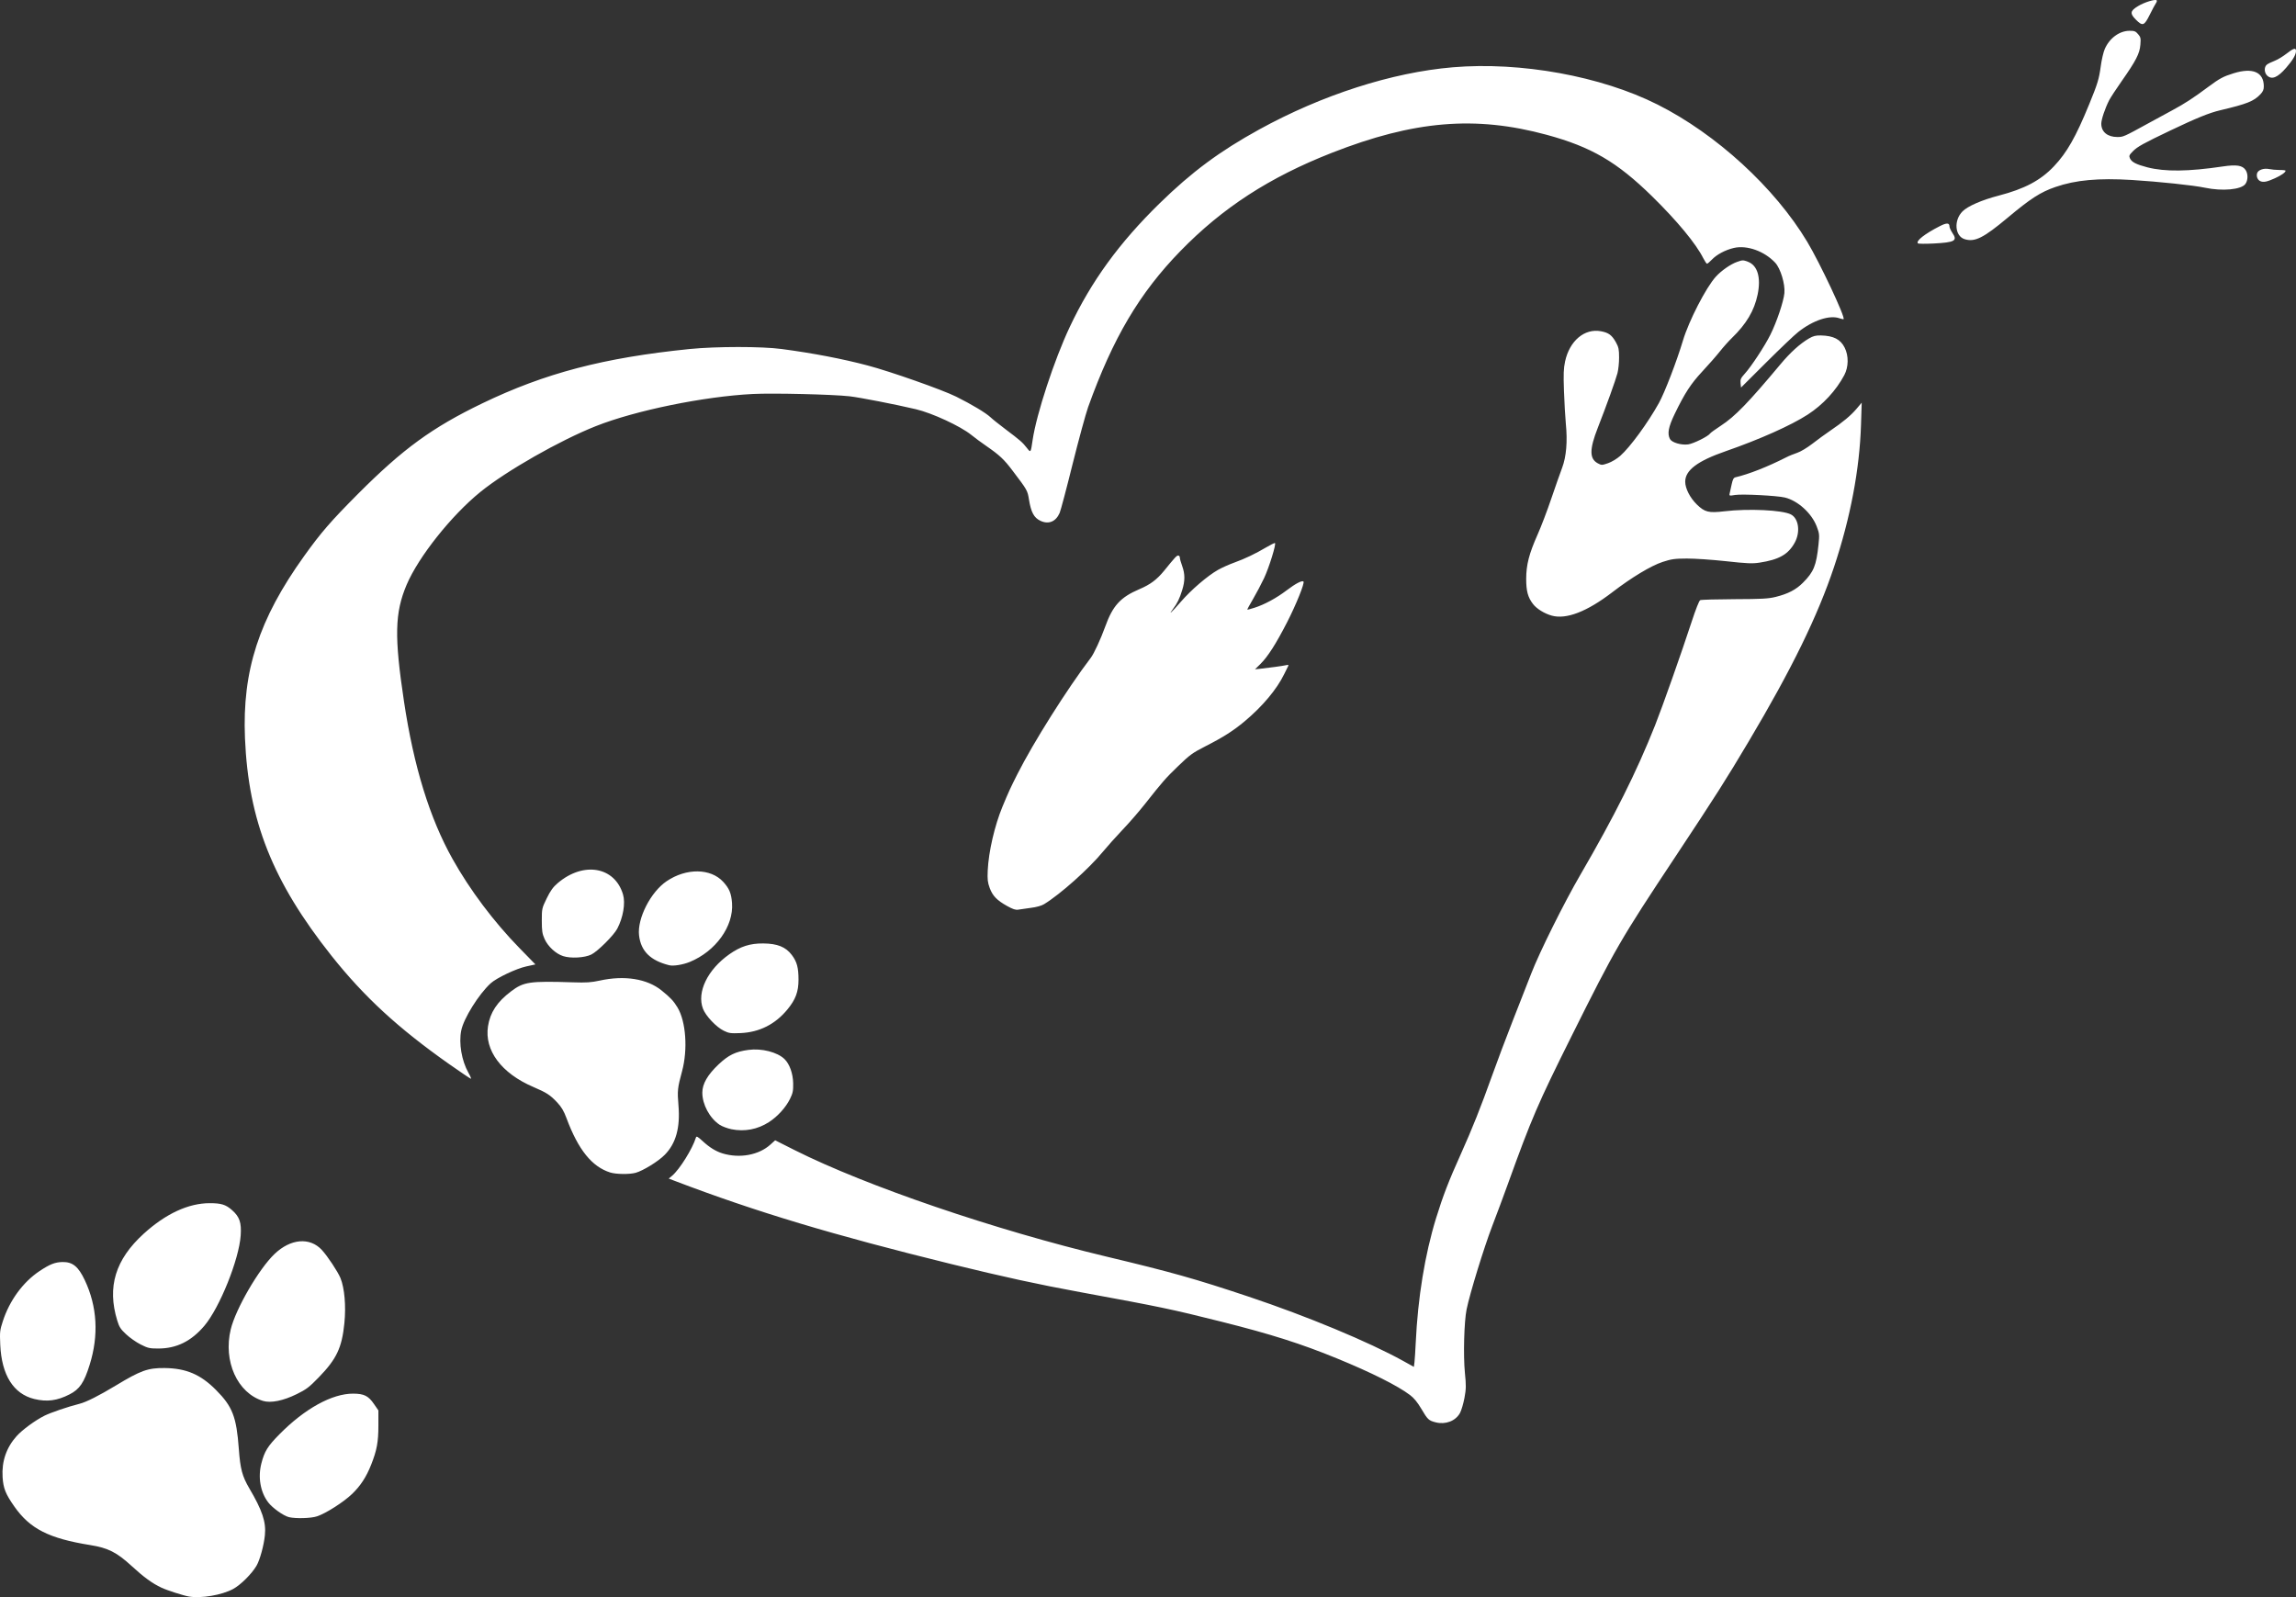 <?xml version="1.0" encoding="utf-8"?>
<svg xmlns="http://www.w3.org/2000/svg" fill="none" height="100%" overflow="visible" preserveAspectRatio="none" style="display: block;" viewBox="0 0 46 32" width="100%">
<rect x="0" y="0" width="46" height="32" fill="#333333" stroke="none"/>
<path d="M3.784 31.988C3.675 31.969 3.347 31.864 3.235 31.811C3.054 31.727 2.879 31.599 2.639 31.378C2.337 31.101 2.167 31.015 1.807 30.957C0.98 30.824 0.602 30.632 0.289 30.187C0.111 29.933 0.066 29.82 0.052 29.595C0.032 29.281 0.127 29.004 0.333 28.774C0.446 28.648 0.705 28.458 0.893 28.364C1.019 28.302 1.364 28.184 1.591 28.127C1.73 28.092 1.981 27.965 2.321 27.76C2.819 27.459 2.962 27.407 3.297 27.41C3.729 27.415 4.019 27.538 4.328 27.85C4.659 28.183 4.738 28.388 4.785 29.034C4.814 29.43 4.853 29.578 4.993 29.817C5.257 30.265 5.334 30.497 5.307 30.76C5.287 30.964 5.207 31.254 5.14 31.37C5.045 31.533 4.819 31.758 4.669 31.838C4.44 31.96 4.03 32.03 3.784 31.988ZM5.79 30.398C5.681 30.372 5.456 30.212 5.373 30.101C5.216 29.895 5.165 29.598 5.237 29.319C5.299 29.079 5.363 28.976 5.595 28.741C6.104 28.224 6.652 27.922 7.075 27.923C7.294 27.924 7.38 27.967 7.492 28.13L7.581 28.259V28.565C7.581 28.892 7.55 29.059 7.436 29.347C7.34 29.591 7.223 29.77 7.056 29.931C6.884 30.096 6.533 30.321 6.352 30.381C6.233 30.422 5.926 30.43 5.79 30.398ZM28.763 28.498C28.623 28.462 28.604 28.444 28.474 28.224C28.398 28.095 28.328 28.01 28.248 27.95C27.998 27.762 27.48 27.502 26.785 27.217C26.07 26.924 25.468 26.732 24.476 26.483C23.456 26.227 23.27 26.189 21.641 25.889C20.786 25.732 20.126 25.588 19.064 25.328C16.689 24.744 15.151 24.282 13.531 23.665L13.398 23.614L13.466 23.557C13.616 23.431 13.875 23.015 13.942 22.794C13.953 22.758 13.974 22.768 14.086 22.871C14.217 22.991 14.345 23.07 14.477 23.11C14.82 23.214 15.204 23.143 15.436 22.932L15.53 22.847L15.925 23.046C17.356 23.764 19.933 24.644 22.175 25.179C23.473 25.489 23.939 25.62 25.02 25.981C26.188 26.372 27.424 26.886 28.113 27.268L28.327 27.387L28.339 27.29C28.345 27.237 28.357 27.062 28.364 26.902C28.406 26.003 28.547 25.137 28.771 24.409C28.91 23.959 29.025 23.66 29.27 23.117C29.495 22.617 29.67 22.177 29.892 21.556C29.988 21.287 30.177 20.784 30.313 20.438C30.449 20.092 30.613 19.673 30.678 19.506C30.841 19.083 31.34 18.08 31.663 17.526C32.345 16.354 32.788 15.467 33.159 14.533C33.309 14.155 33.687 13.083 33.893 12.454C33.973 12.209 34.042 12.034 34.063 12.025C34.083 12.015 34.392 12.007 34.749 12.005C35.295 12.003 35.428 11.996 35.574 11.96C35.821 11.899 35.982 11.816 36.122 11.675C36.338 11.459 36.389 11.333 36.433 10.915C36.454 10.714 36.452 10.691 36.398 10.549C36.297 10.283 36.018 10.03 35.758 9.968C35.599 9.93 34.906 9.895 34.765 9.917C34.647 9.936 34.642 9.935 34.653 9.888C34.659 9.861 34.677 9.779 34.693 9.707C34.715 9.604 34.732 9.572 34.77 9.563C35.036 9.501 35.41 9.354 35.783 9.165C35.84 9.135 35.942 9.094 36.008 9.072C36.077 9.049 36.206 8.971 36.31 8.891C36.41 8.813 36.569 8.697 36.665 8.632C36.921 8.459 37.082 8.325 37.197 8.189L37.299 8.068L37.285 8.511C37.257 9.403 37.073 10.374 36.747 11.353C36.418 12.34 35.899 13.403 35.033 14.859C34.581 15.62 34.376 15.942 33.566 17.165C32.463 18.828 32.361 19.005 31.49 20.752C30.807 22.122 30.689 22.396 30.206 23.734C30.13 23.946 29.991 24.318 29.898 24.561C29.73 24.999 29.449 25.913 29.383 26.235C29.333 26.482 29.315 27.156 29.349 27.505C29.375 27.763 29.374 27.825 29.34 28.01C29.318 28.126 29.278 28.262 29.25 28.312C29.161 28.472 28.961 28.548 28.763 28.498ZM5.27 28.069C4.756 27.911 4.468 27.274 4.623 26.634C4.723 26.223 5.186 25.425 5.499 25.126C5.821 24.817 6.208 24.784 6.448 25.044C6.562 25.167 6.769 25.48 6.821 25.607C6.903 25.807 6.934 26.166 6.9 26.508C6.851 27.002 6.744 27.229 6.386 27.597C6.193 27.796 6.136 27.839 5.944 27.933C5.674 28.066 5.425 28.116 5.27 28.069ZM0.686 28.03C0.269 27.928 0.032 27.551 0.005 26.942C-0.006 26.688 -0.003 26.654 0.057 26.471C0.191 26.057 0.461 25.688 0.791 25.468C0.998 25.33 1.102 25.289 1.253 25.286C1.456 25.283 1.57 25.377 1.699 25.65C1.948 26.178 1.981 26.752 1.797 27.343C1.684 27.705 1.596 27.834 1.393 27.938C1.145 28.065 0.941 28.092 0.686 28.03ZM2.818 26.938C2.73 26.894 2.599 26.802 2.527 26.734C2.416 26.631 2.388 26.587 2.349 26.458C2.143 25.784 2.311 25.236 2.88 24.718C3.32 24.318 3.776 24.107 4.201 24.107C4.433 24.107 4.524 24.135 4.65 24.247C4.8 24.38 4.84 24.496 4.822 24.754C4.79 25.233 4.401 26.202 4.094 26.564C3.832 26.873 3.537 27.019 3.17 27.019C2.997 27.019 2.962 27.011 2.818 26.938ZM12.225 23.492C11.859 23.376 11.586 23.038 11.351 22.407C11.295 22.256 11.249 22.18 11.161 22.086C11.021 21.938 10.954 21.894 10.686 21.779C10.045 21.505 9.702 21.045 9.777 20.562C9.82 20.286 9.959 20.075 10.236 19.865C10.492 19.671 10.605 19.654 11.482 19.682C11.747 19.691 11.846 19.684 12.016 19.647C12.512 19.538 12.966 19.61 13.256 19.846C13.431 19.987 13.495 20.055 13.573 20.184C13.743 20.465 13.783 21.026 13.665 21.463C13.574 21.8 13.568 21.854 13.593 22.149C13.63 22.593 13.543 22.91 13.318 23.138C13.191 23.268 12.886 23.456 12.736 23.498C12.614 23.532 12.342 23.529 12.225 23.492ZM14.653 22.625C14.572 22.608 14.466 22.568 14.419 22.537C14.218 22.403 14.071 22.131 14.071 21.892C14.071 21.716 14.176 21.535 14.398 21.325C14.597 21.138 14.736 21.07 14.994 21.036C15.259 21 15.573 21.08 15.717 21.219C15.819 21.318 15.887 21.507 15.891 21.704C15.894 21.856 15.884 21.902 15.829 22.015C15.745 22.187 15.581 22.369 15.408 22.481C15.18 22.629 14.918 22.679 14.653 22.625ZM8.997 21.319C7.975 20.599 7.296 19.973 6.64 19.148C5.462 17.663 4.977 16.442 4.908 14.789C4.852 13.435 5.186 12.407 6.092 11.143C6.434 10.666 6.625 10.446 7.173 9.895C8.074 8.992 8.657 8.567 9.664 8.081C10.922 7.475 12.095 7.168 13.816 6.993C14.349 6.94 15.261 6.939 15.662 6.993C16.288 7.076 16.878 7.189 17.38 7.322C17.837 7.442 18.881 7.81 19.156 7.947C19.466 8.101 19.752 8.273 19.842 8.358C19.88 8.395 20.016 8.503 20.143 8.599C20.438 8.821 20.486 8.863 20.572 8.973C20.652 9.076 20.65 9.078 20.689 8.813C20.766 8.295 21.122 7.209 21.432 6.552C21.864 5.635 22.423 4.866 23.235 4.072C23.877 3.445 24.435 3.031 25.225 2.596C26.486 1.902 27.888 1.451 29.107 1.348C30.469 1.233 32.079 1.526 33.209 2.095C34.388 2.688 35.558 3.761 36.208 4.845C36.461 5.267 36.974 6.357 36.936 6.394C36.932 6.399 36.895 6.391 36.853 6.377C36.655 6.307 36.323 6.418 36.027 6.652C35.95 6.712 35.661 6.988 35.384 7.264L34.881 7.765L34.872 7.677C34.865 7.602 34.877 7.575 34.953 7.491C35.086 7.345 35.358 6.931 35.47 6.705C35.598 6.447 35.733 6.045 35.75 5.874C35.768 5.694 35.673 5.379 35.566 5.264C35.35 5.032 34.999 4.907 34.737 4.968C34.567 5.008 34.395 5.099 34.298 5.201C34.254 5.247 34.21 5.284 34.2 5.284C34.19 5.284 34.156 5.234 34.125 5.174C33.977 4.879 33.602 4.427 33.098 3.932C32.394 3.243 31.882 2.944 30.988 2.701C29.557 2.313 28.33 2.416 26.683 3.062C25.432 3.553 24.495 4.161 23.648 5.031C22.828 5.874 22.298 6.771 21.8 8.158C21.751 8.297 21.611 8.811 21.489 9.299C21.368 9.788 21.251 10.228 21.23 10.277C21.153 10.454 21.006 10.513 20.841 10.433C20.715 10.372 20.657 10.263 20.616 10.013C20.586 9.826 20.584 9.822 20.288 9.432C20.116 9.203 20.024 9.118 19.762 8.937C19.665 8.871 19.529 8.77 19.46 8.714C19.244 8.539 18.676 8.276 18.349 8.199C17.934 8.101 17.229 7.964 17.021 7.94C16.682 7.902 15.488 7.873 15.081 7.894C14.1 7.944 12.726 8.225 11.938 8.538C11.218 8.823 10.145 9.434 9.624 9.857C9.043 10.328 8.384 11.158 8.147 11.716C7.909 12.277 7.898 12.754 8.094 14.055C8.289 15.357 8.609 16.394 9.067 17.211C9.414 17.831 9.893 18.469 10.407 18.995L10.727 19.323L10.545 19.363C10.344 19.406 9.948 19.594 9.83 19.702C9.592 19.92 9.289 20.405 9.241 20.647C9.189 20.902 9.249 21.252 9.384 21.492C9.422 21.559 9.445 21.614 9.434 21.614C9.424 21.613 9.227 21.481 8.997 21.319ZM14.501 20.652C14.351 20.58 14.138 20.354 14.084 20.211C13.957 19.879 14.176 19.427 14.612 19.12C14.836 18.962 15.027 18.901 15.29 18.903C15.575 18.905 15.742 18.973 15.863 19.133C15.967 19.27 15.998 19.387 15.998 19.631C15.998 19.869 15.94 20.026 15.778 20.223C15.532 20.523 15.216 20.682 14.838 20.699C14.64 20.707 14.604 20.703 14.501 20.652ZM13.409 19.34C13.03 19.246 12.84 19.057 12.803 18.74C12.765 18.403 13.036 17.871 13.357 17.655C13.751 17.389 14.238 17.395 14.489 17.668C14.611 17.801 14.652 17.899 14.666 18.094C14.701 18.558 14.339 19.061 13.818 19.274C13.68 19.33 13.492 19.36 13.409 19.34ZM11.283 19.157C11.136 19.11 10.978 18.964 10.911 18.814C10.864 18.709 10.855 18.654 10.855 18.446C10.855 18.206 10.857 18.198 10.953 18C11.029 17.845 11.08 17.774 11.174 17.694C11.69 17.255 12.317 17.364 12.482 17.921C12.533 18.095 12.486 18.378 12.368 18.605C12.297 18.741 11.973 19.064 11.845 19.126C11.712 19.191 11.435 19.206 11.283 19.157ZM20.178 18.153C19.972 18.038 19.889 17.952 19.829 17.793C19.787 17.678 19.781 17.623 19.789 17.44C19.807 17.062 19.928 16.54 20.084 16.163C20.216 15.847 20.235 15.805 20.382 15.513C20.701 14.88 21.381 13.801 21.853 13.181C21.918 13.096 22.052 12.806 22.142 12.557C22.294 12.134 22.447 11.967 22.831 11.803C23.046 11.712 23.179 11.612 23.325 11.433C23.545 11.162 23.573 11.131 23.606 11.131C23.624 11.131 23.638 11.15 23.638 11.172C23.638 11.195 23.659 11.271 23.685 11.341C23.743 11.501 23.743 11.639 23.685 11.824C23.633 11.993 23.585 12.091 23.504 12.197C23.393 12.344 23.473 12.271 23.658 12.057C23.866 11.817 24.191 11.538 24.403 11.418C24.48 11.374 24.626 11.309 24.726 11.273C24.944 11.194 25.148 11.097 25.366 10.968C25.454 10.916 25.534 10.877 25.543 10.88C25.574 10.892 25.426 11.372 25.324 11.587C25.27 11.702 25.17 11.89 25.104 12.003C25.037 12.116 24.986 12.211 24.99 12.215C24.994 12.218 25.058 12.201 25.133 12.177C25.337 12.112 25.575 11.982 25.779 11.827C25.954 11.694 26.087 11.624 26.115 11.652C26.143 11.679 25.968 12.113 25.791 12.459C25.566 12.898 25.401 13.157 25.254 13.302L25.144 13.41L25.244 13.4C25.433 13.379 25.693 13.344 25.759 13.329C25.819 13.316 25.823 13.319 25.802 13.359C25.789 13.383 25.756 13.45 25.728 13.508C25.581 13.81 25.297 14.15 24.939 14.45C24.712 14.64 24.506 14.772 24.151 14.952C23.891 15.085 23.838 15.124 23.608 15.346C23.348 15.597 23.3 15.652 22.93 16.12C22.815 16.265 22.616 16.495 22.487 16.629C22.359 16.764 22.185 16.958 22.101 17.06C21.818 17.405 21.244 17.917 20.918 18.116C20.866 18.148 20.765 18.176 20.651 18.19C20.551 18.203 20.437 18.219 20.399 18.226C20.347 18.235 20.291 18.216 20.178 18.153ZM31.09 12.335C30.942 12.294 30.785 12.197 30.712 12.1C30.61 11.966 30.577 11.842 30.577 11.597C30.578 11.315 30.634 11.097 30.804 10.714C30.876 10.553 31 10.227 31.08 9.99C31.161 9.753 31.258 9.475 31.297 9.373C31.381 9.149 31.407 8.846 31.371 8.487C31.359 8.359 31.342 8.066 31.334 7.835C31.322 7.498 31.326 7.382 31.356 7.243C31.445 6.829 31.745 6.575 32.075 6.637C32.228 6.665 32.295 6.715 32.375 6.859C32.429 6.956 32.438 7.001 32.438 7.161C32.439 7.264 32.424 7.405 32.406 7.476C32.37 7.615 32.181 8.139 32.009 8.578C31.843 9.003 31.843 9.191 32.01 9.282C32.087 9.323 32.093 9.323 32.216 9.281C32.289 9.256 32.392 9.194 32.46 9.135C32.658 8.961 33.015 8.473 33.236 8.075C33.352 7.866 33.595 7.233 33.718 6.822C33.836 6.428 34.18 5.76 34.376 5.544C34.487 5.422 34.671 5.294 34.8 5.248C34.911 5.208 34.923 5.208 35.021 5.245C35.213 5.319 35.284 5.56 35.214 5.901C35.146 6.226 34.99 6.489 34.695 6.775C34.635 6.833 34.527 6.953 34.456 7.043C34.385 7.133 34.227 7.312 34.106 7.442C33.875 7.69 33.755 7.875 33.551 8.296C33.426 8.556 33.401 8.69 33.458 8.797C33.496 8.867 33.682 8.922 33.821 8.904C33.93 8.889 34.227 8.741 34.263 8.684C34.271 8.67 34.368 8.601 34.479 8.528C34.76 8.345 35.024 8.073 35.675 7.294C35.869 7.062 36.061 6.888 36.241 6.782C36.329 6.731 36.377 6.719 36.483 6.721C36.734 6.727 36.873 6.798 36.957 6.964C37.04 7.128 37.037 7.352 36.95 7.516C36.785 7.826 36.523 8.109 36.217 8.307C35.884 8.523 35.254 8.804 34.578 9.039C34.009 9.236 33.763 9.421 33.763 9.652C33.763 9.786 33.859 9.974 33.995 10.107C34.154 10.262 34.233 10.282 34.55 10.244C35.03 10.187 35.71 10.219 35.88 10.307C36.037 10.388 36.074 10.658 35.958 10.871C35.828 11.108 35.644 11.213 35.252 11.273C35.107 11.295 35.004 11.291 34.578 11.244C34.302 11.214 33.949 11.19 33.795 11.191C33.551 11.192 33.487 11.201 33.31 11.259C33.078 11.335 32.689 11.569 32.3 11.868C31.795 12.255 31.381 12.415 31.09 12.335ZM38.425 4.876C38.379 4.828 38.563 4.684 38.868 4.529C39 4.462 39.057 4.463 39.057 4.535C39.057 4.559 39.084 4.618 39.116 4.667C39.223 4.825 39.167 4.856 38.739 4.879C38.575 4.887 38.434 4.886 38.425 4.876ZM39.364 4.793C39.164 4.733 39.139 4.413 39.32 4.234C39.426 4.129 39.706 4.007 40.041 3.92C40.561 3.785 40.883 3.615 41.151 3.331C41.41 3.058 41.588 2.745 41.855 2.093C42.026 1.675 42.053 1.586 42.088 1.33C42.105 1.199 42.142 1.042 42.169 0.981C42.264 0.763 42.463 0.618 42.665 0.617C42.762 0.616 42.787 0.626 42.836 0.684C42.888 0.744 42.893 0.766 42.882 0.897C42.868 1.073 42.796 1.214 42.507 1.626C42.396 1.784 42.284 1.956 42.257 2.008C42.173 2.173 42.099 2.394 42.099 2.479C42.099 2.642 42.223 2.745 42.42 2.745C42.54 2.745 42.545 2.743 43.039 2.472C43.18 2.395 43.4 2.275 43.528 2.206C43.775 2.073 43.945 1.962 44.247 1.737C44.469 1.572 44.545 1.531 44.754 1.467C45.133 1.35 45.353 1.445 45.355 1.727C45.356 1.794 45.339 1.834 45.289 1.887C45.154 2.029 45.024 2.081 44.483 2.209C44.265 2.26 44.007 2.365 43.48 2.616C42.944 2.872 42.822 2.939 42.733 3.03C42.657 3.107 42.651 3.123 42.674 3.174C42.708 3.248 42.8 3.295 43.023 3.353C43.375 3.443 43.842 3.438 44.535 3.335C44.812 3.294 44.929 3.313 44.992 3.409C45.042 3.485 45.039 3.614 44.986 3.686C44.903 3.8 44.526 3.835 44.175 3.761C43.952 3.713 43.246 3.639 42.714 3.606C42.043 3.565 41.587 3.606 41.182 3.746C40.883 3.848 40.682 3.978 40.221 4.364C39.739 4.767 39.566 4.854 39.364 4.793ZM45.288 3.631C45.231 3.607 45.201 3.535 45.221 3.47C45.242 3.404 45.357 3.365 45.461 3.387C45.508 3.397 45.602 3.406 45.669 3.406C45.736 3.405 45.791 3.412 45.791 3.421C45.791 3.453 45.706 3.513 45.581 3.57C45.421 3.643 45.351 3.657 45.288 3.631ZM45.419 1.511C45.362 1.453 45.359 1.343 45.414 1.297C45.436 1.278 45.504 1.244 45.564 1.222C45.624 1.199 45.733 1.135 45.806 1.078C45.952 0.964 46 0.95 46 1.022C46 1.095 45.936 1.205 45.805 1.355C45.631 1.557 45.513 1.604 45.419 1.511ZM42.791 0.393C42.668 0.27 42.677 0.217 42.838 0.121C42.963 0.045 43.18 -0.021 43.208 0.006C43.217 0.015 43.211 0.04 43.195 0.062C43.179 0.083 43.123 0.188 43.071 0.293C42.959 0.519 42.928 0.53 42.791 0.393Z" fill="white" id="path865"/>
</svg>